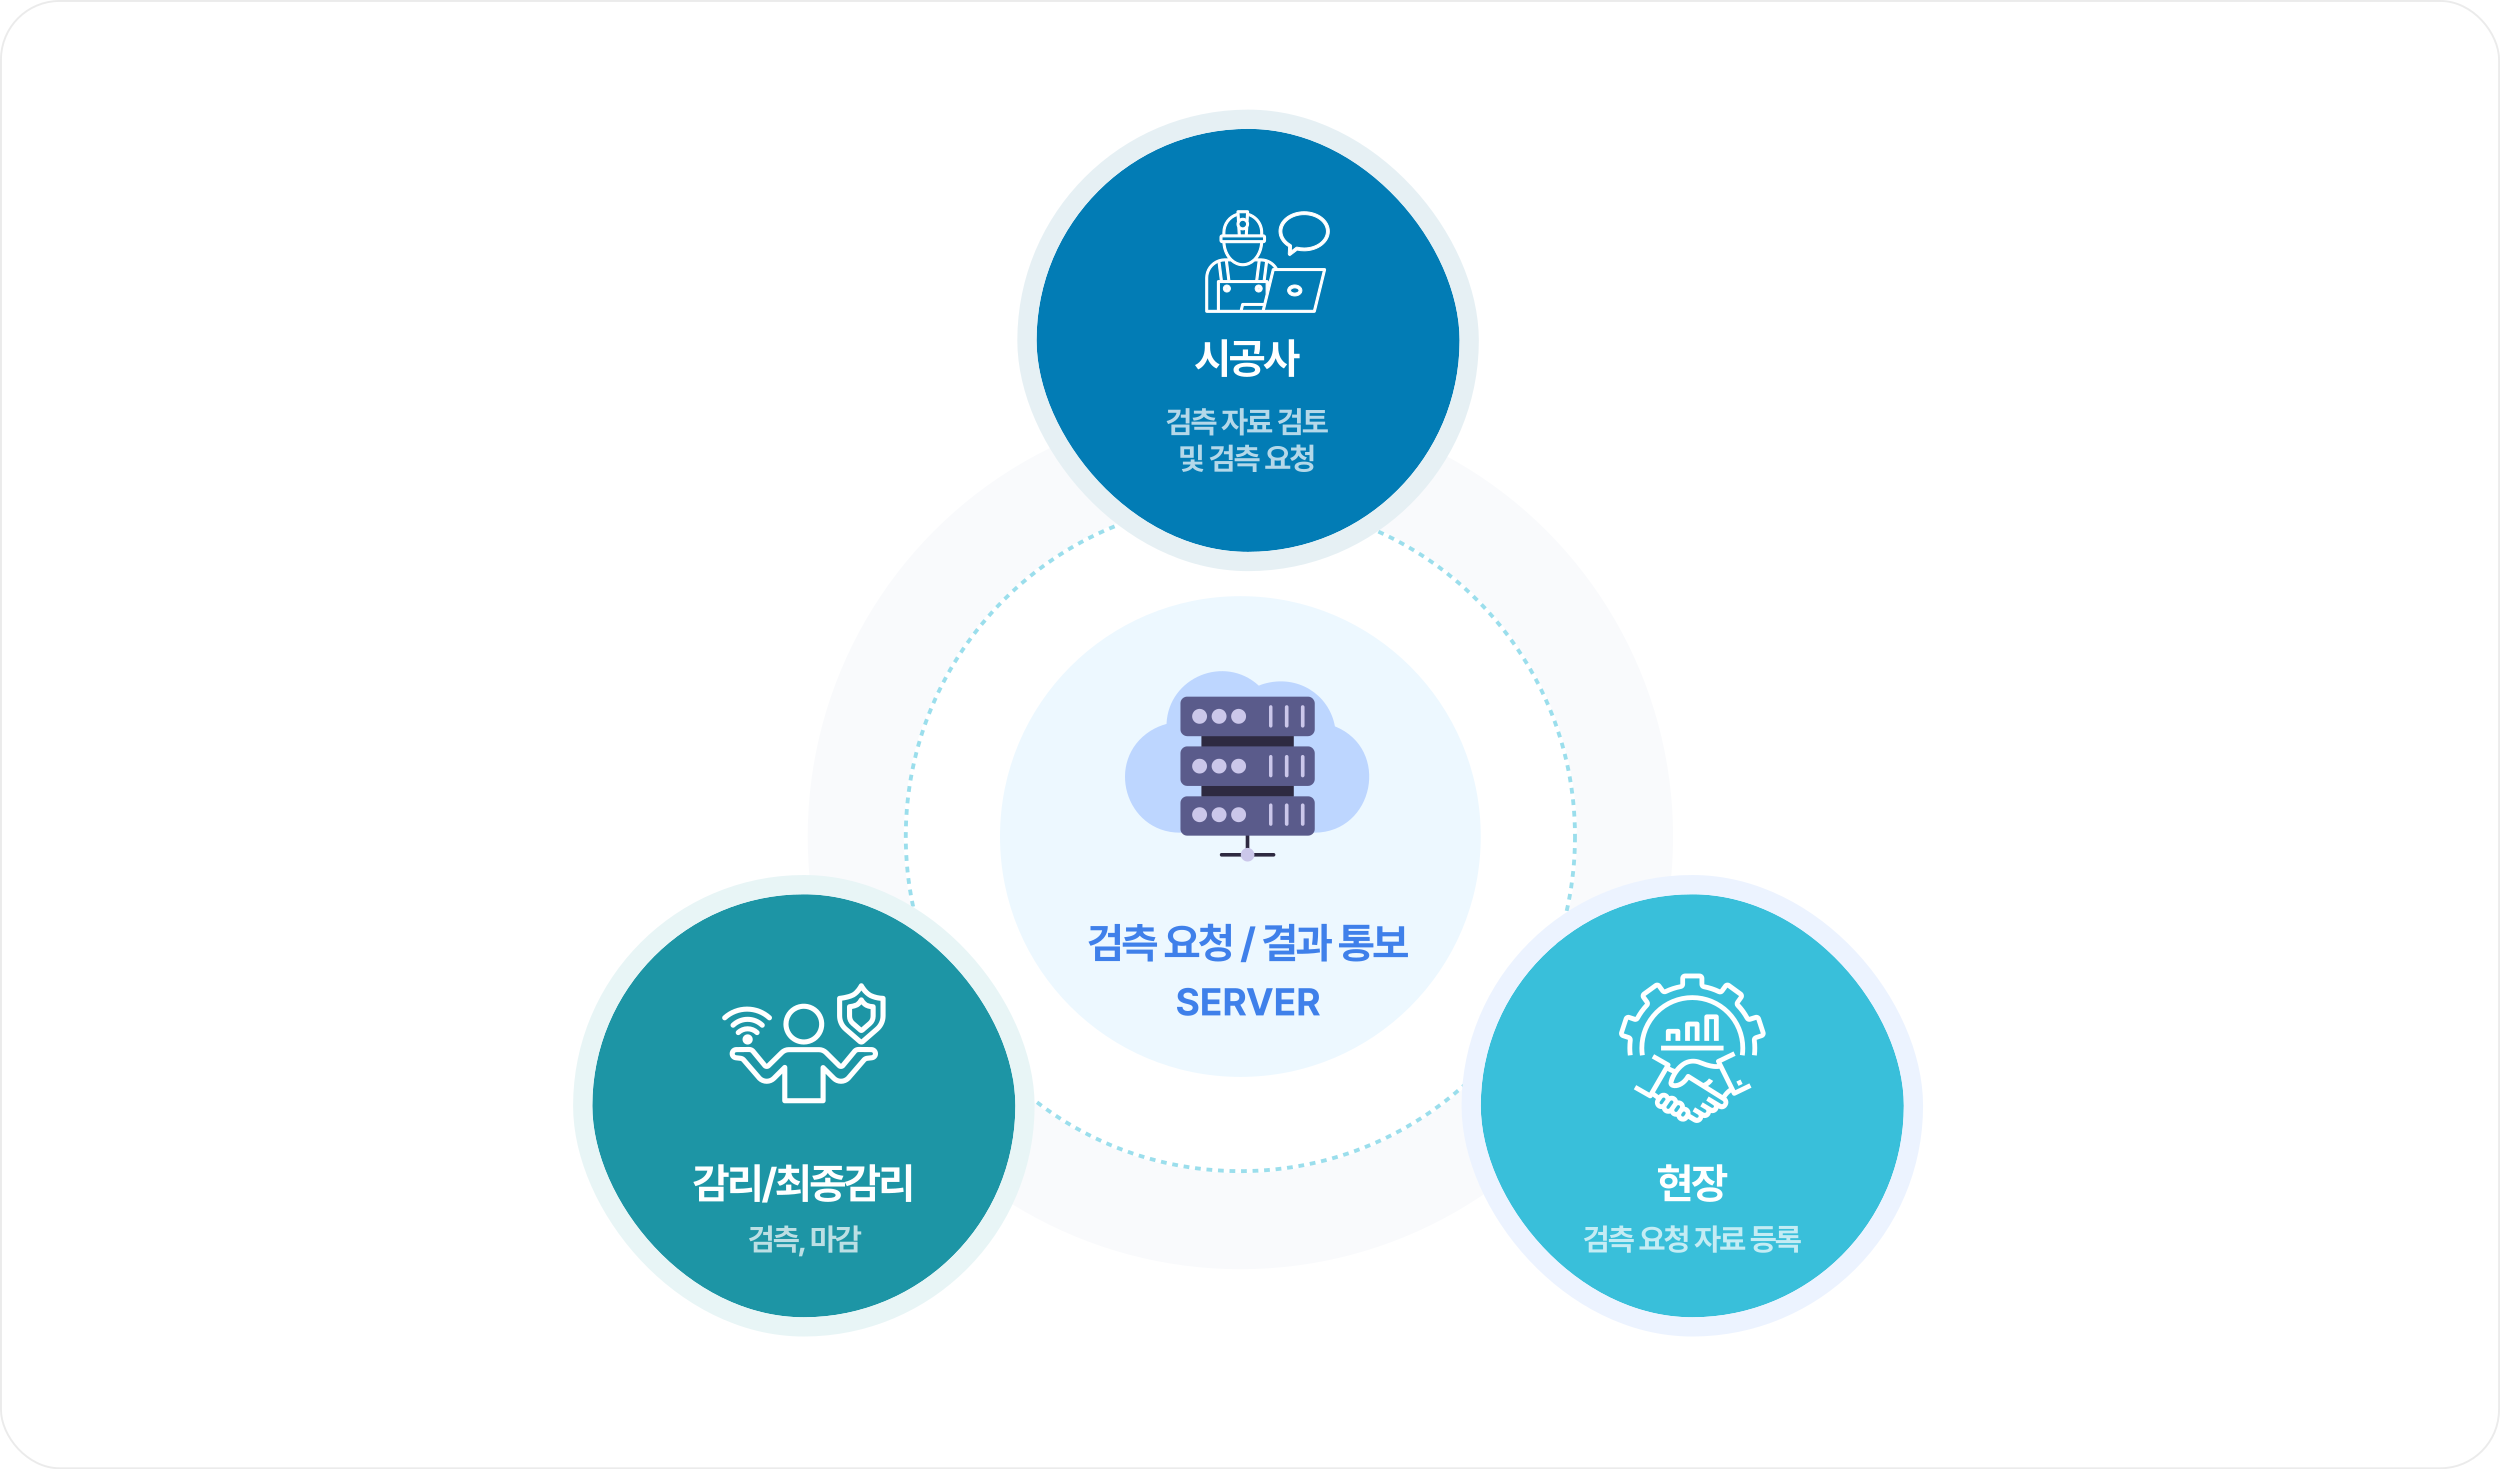 <svg width="1300" height="764" viewBox="0 0 1300 764" fill="none" xmlns="http://www.w3.org/2000/svg">
<rect x="0.5" y="0.5" width="1299" height="763" rx="30.5" fill="white"/>
<rect x="0.5" y="0.5" width="1299" height="763" rx="30.5" stroke="#EBEBEB"/>
<circle cx="645" cy="435" r="225" fill="#F9FAFC"/>
<circle cx="645" cy="435" r="175" fill="white"/>
<circle cx="645" cy="435" r="174" stroke="#39BFDA" stroke-opacity="0.5" stroke-width="2" stroke-dasharray="3 3"/>
<circle cx="645" cy="435" r="125" fill="#EDF8FF"/>
<g filter="url(#filter0_d_270_375)">
<rect x="539" y="67" width="220" height="220" rx="110" fill="#027CB5"/>
<rect x="534" y="62" width="230" height="230" rx="115" stroke="#E6F0F4" stroke-width="10"/>
<path d="M629.265 180.852C629.265 184.439 630.898 188.049 634.206 189.445L632.595 191.637C630.361 190.627 628.814 188.683 627.933 186.266C627.041 188.897 625.441 191.024 623.056 192.109L621.402 189.832C624.818 188.393 626.472 184.654 626.494 180.852V177.93H629.265V180.852ZM638.031 176.426V196.02H635.259V176.426H638.031ZM648.382 188.607C652.657 188.607 655.343 189.961 655.364 192.303C655.343 194.602 652.657 195.977 648.382 195.977C644.149 195.977 641.421 194.602 641.421 192.303C641.421 189.961 644.149 188.607 648.382 188.607ZM648.382 190.648C645.696 190.648 644.149 191.207 644.149 192.303C644.149 193.355 645.696 193.893 648.382 193.893C651.067 193.893 652.636 193.355 652.636 192.303C652.636 191.207 651.067 190.648 648.382 190.648ZM655.257 177.307V178.896C655.257 180.443 655.257 182.119 654.698 184.139L652.013 183.881C652.442 182.108 652.496 180.787 652.528 179.455H641.614V177.307H655.257ZM657.362 185.148V187.361H639.616V185.148H646.276V181.732H648.983V185.148H657.362ZM664.684 180.852C664.663 184.354 666.167 187.898 669.303 189.402L667.649 191.594C665.554 190.562 664.147 188.629 663.331 186.266C662.482 188.801 660.967 190.874 658.754 191.959L657.057 189.746C660.366 188.221 661.934 184.482 661.934 180.852V177.93H664.684V180.852ZM672.913 176.426V183.967H675.792V186.287H672.913V195.977H670.163V176.426H672.913Z" fill="white"/>
<path d="M613.925 213.047C613.925 216.766 611.581 219.344 607.409 220.5L606.628 218.953C609.691 218.125 611.456 216.562 611.8 214.641H607.394V213.047H613.925ZM618.534 212.234V220.188H616.55V217.234H614.019V215.609H616.55V212.234H618.534ZM618.534 220.75V226.266H609.112V220.75H618.534ZM611.066 222.312V224.703H616.566V222.312H611.066ZM632.547 219.266V220.859H619.578V219.266H632.547ZM630.969 221.938V226.438H628.984V223.5H621.016V221.938H630.969ZM627.031 212.266V213.547H631.297V215.094H627.187C627.414 216.117 628.859 217.047 631.969 217.234L631.359 218.75C628.75 218.562 626.937 217.797 626.047 216.641C625.148 217.797 623.336 218.562 620.734 218.75L620.125 217.234C623.219 217.047 624.664 216.117 624.906 215.094H620.828V213.547H625.062V212.266H627.031ZM640.744 216.094C640.728 218.266 641.884 220.766 644.228 221.844L643.119 223.406C641.533 222.68 640.4 221.227 639.775 219.516C639.134 221.398 637.97 222.992 636.322 223.766L635.166 222.188C637.541 221.078 638.728 218.438 638.744 216.094V215.219H635.728V213.594H643.603V215.219H640.744V216.094ZM646.712 212.219V217.641H648.806V219.312H646.712V226.438H644.712V212.219H646.712ZM661.537 223.219V224.859H648.522V223.219H651.85V221.047H650.022V216.266H658.069V214.734H650.006V213.141H660.037V217.859H652.022V219.438H660.366V221.047H658.35V223.219H661.537ZM653.787 223.219H656.397V221.047H653.787V223.219ZM671.812 213.047C671.812 216.766 669.469 219.344 665.297 220.5L664.516 218.953C667.578 218.125 669.344 216.562 669.688 214.641H665.281V213.047H671.812ZM676.422 212.234V220.188H674.438V217.234H671.906V215.609H674.438V212.234H676.422ZM676.422 220.75V226.266H667V220.75H676.422ZM668.953 222.312V224.703H674.453V222.312H668.953ZM689.059 219.266V220.844H684.966V223.25H690.481V224.844H677.466V223.25H682.95V220.844H678.997V213.203H688.95V214.797H681.028V216.219H688.622V217.781H681.028V219.266H689.059ZM620.736 232.078V238.062H613.783V232.078H620.736ZM615.752 233.625V236.5H618.752V233.625H615.752ZM624.955 231.219V239.281H622.97V231.219H624.955ZM625.205 240.062V241.547H621.22C621.439 242.516 622.939 243.633 625.752 243.906L625.08 245.406C622.713 245.188 621.033 244.328 620.173 243.203C619.291 244.344 617.603 245.18 615.22 245.406L614.533 243.906C617.384 243.68 618.884 242.539 619.095 241.547H615.111V240.062H619.158V238.891H621.158V240.062H625.205ZM636.355 232.047C636.355 235.766 634.011 238.344 629.839 239.5L629.058 237.953C632.12 237.125 633.886 235.562 634.23 233.641H629.823V232.047H636.355ZM640.964 231.234V239.188H638.98V236.234H636.448V234.609H638.98V231.234H640.964ZM640.964 239.75V245.266H631.542V239.75H640.964ZM633.495 241.312V243.703H638.995V241.312H633.495ZM654.977 238.266V239.859H642.008V238.266H654.977ZM653.398 240.938V245.438H651.414V242.5H643.445V240.938H653.398ZM649.461 231.266V232.547H653.727V234.094H649.617C649.844 235.117 651.289 236.047 654.398 236.234L653.789 237.75C651.18 237.562 649.367 236.797 648.477 235.641C647.578 236.797 645.766 237.562 643.164 237.75L642.555 236.234C645.648 236.047 647.094 235.117 647.336 234.094H643.258V232.547H647.492V231.266H649.461ZM670.939 242.141V243.781H657.923V242.141H660.83V238.656C659.728 238 659.064 236.992 659.064 235.734C659.064 233.438 661.314 231.906 664.408 231.906C667.486 231.906 669.752 233.438 669.767 235.734C669.759 236.961 669.111 237.961 668.048 238.625V242.141H670.939ZM664.408 233.484C662.377 233.484 661.033 234.297 661.033 235.734C661.033 237.125 662.377 237.984 664.408 237.984C666.423 237.984 667.783 237.125 667.798 235.734C667.783 234.297 666.423 233.484 664.408 233.484ZM662.798 242.141H666.033V239.375C665.525 239.477 664.978 239.531 664.408 239.531C663.838 239.531 663.298 239.484 662.798 239.375V242.141ZM679.061 232.703V234.266H676.186C676.202 235.727 677.28 237.211 679.561 237.797L678.639 239.328C677.022 238.922 675.881 238.023 675.233 236.859C674.616 238.188 673.475 239.227 671.795 239.703L670.858 238.156C673.139 237.508 674.186 235.883 674.202 234.266H671.342V232.703H674.202V231.156H676.217V232.703H679.061ZM682.936 231.219V239.812H680.952V236.625H678.639V235.031H680.952V231.219H682.936ZM678.077 240.047C681.108 240.062 682.967 241.016 682.983 242.719C682.967 244.438 681.108 245.438 678.077 245.438C675.061 245.438 673.186 244.438 673.186 242.719C673.186 241.016 675.061 240.062 678.077 240.047ZM678.077 241.578C676.186 241.578 675.17 241.953 675.17 242.719C675.17 243.5 676.186 243.922 678.077 243.922C679.998 243.922 680.998 243.5 680.998 242.719C680.998 241.953 679.998 241.578 678.077 241.578Z" fill="white" fill-opacity="0.7"/>
<g clip-path="url(#clip0_270_375)">
<path d="M670.293 132.731L670.293 132.731C670.041 132.598 669.885 132.339 669.9 132.048L670.293 132.731ZM670.293 132.731L670.298 132.734C670.409 132.789 670.527 132.82 670.65 132.82C670.797 132.82 670.962 132.777 671.102 132.668C671.103 132.668 671.103 132.668 671.103 132.667L674.548 130.04C675.733 130.306 676.952 130.43 678.17 130.43C685.324 130.43 691.25 125.924 691.25 120.26C691.25 114.606 685.324 110.1 678.17 110.1C671.025 110.1 665.09 114.606 665.09 120.27C665.09 123.394 666.972 126.349 670.083 128.257L669.9 132.047L670.293 132.731ZM639.83 150.03L639.83 150.027C639.818 149.002 638.988 148.18 637.98 148.18C636.951 148.18 636.13 149.013 636.13 150.03C636.13 151.047 636.951 151.88 637.98 151.88C638.998 151.88 639.83 151.048 639.83 150.03ZM671.227 127.215L671.227 127.215L671.223 127.213C668.259 125.535 666.58 123.007 666.58 120.29C666.58 117.921 667.858 115.754 669.955 114.171C672.053 112.588 674.959 111.6 678.17 111.6C681.391 111.6 684.296 112.588 686.392 114.171C688.487 115.754 689.76 117.921 689.76 120.29V120.291C689.765 122.649 688.492 124.811 686.396 126.392C684.299 127.972 681.391 128.96 678.17 128.96C676.951 128.96 675.731 128.813 674.561 128.528C674.331 128.467 674.102 128.529 673.935 128.664L671.475 130.537L671.6 127.893C671.6 127.893 671.6 127.893 671.6 127.892C671.614 127.604 671.472 127.359 671.227 127.215ZM654.51 148.18C653.492 148.18 652.66 149.012 652.66 150.03C652.66 151.048 653.492 151.88 654.51 151.88C655.538 151.88 656.359 151.048 656.36 150.032C656.371 148.999 655.535 148.18 654.51 148.18ZM654.51 150.39C654.318 150.39 654.15 150.222 654.15 150.03C654.15 149.826 654.321 149.66 654.51 149.66C654.712 149.66 654.88 149.828 654.88 150.03C654.88 150.227 654.717 150.39 654.51 150.39ZM637.98 150.39C637.781 150.39 637.62 150.225 637.62 150.03C637.62 149.823 637.783 149.66 637.98 149.66C638.169 149.66 638.34 149.826 638.34 150.03C638.34 150.229 638.174 150.39 637.98 150.39Z" fill="white" stroke="white" stroke-width="0.5"/>
<mask id="path-11-outside-1_270_375" maskUnits="userSpaceOnUse" x="626" y="108.62" width="64" height="55" fill="black">
<rect fill="white" x="626" y="108.62" width="64" height="55"/>
<path d="M689.18 139.88C689.09 139.76 688.94 139.69 688.8 139.69H664.22C663.04 137.57 661.15 136.01 658.93 135.22C658.87 135.18 658.8 135.16 658.73 135.15C658.73 135.15 658.73 135.15 658.72 135.15C657.74 134.83 656.68 134.63 655.6 134.63H653.36C655.18 132.48 656.36 129.51 656.55 126.16H656.97C657.57 126.16 658.05 125.67 658.05 125.08V123.24C658.05 122.64 657.57 122.16 656.97 122.16H656.57V120.88C656.57 118.12 655.5 115.52 653.55 113.57C652.32 112.36 650.83 111.48 649.19 111L649.24 110.14C649.25 110 649.2 109.87 649.1 109.78C649.01 109.68 648.88 109.62 648.75 109.62H643.74C643.6 109.62 643.47 109.68 643.38 109.78C643.29 109.88 643.24 110.01 643.25 110.14L643.29 110.99C638.94 112.28 635.93 116.29 635.93 120.88V122.16H635.51C634.92 122.16 634.43 122.64 634.43 123.24V125.08C634.43 125.67 634.92 126.16 635.51 126.16H635.93C636.13 129.51 637.31 132.48 639.12 134.63H636.9C635.78 134.63 634.7 134.83 633.7 135.17C633.65 135.18 633.6 135.19 633.56 135.22C629.75 136.59 627 140.23 627 144.51V161.89C627 162.17 627.23 162.38 627.49 162.38H683.46C683.69 162.38 683.88 162.23 683.93 162.01L689.27 140.31C689.31 140.16 689.28 140 689.18 139.88ZM659.08 136.32C660.7 137 662.09 138.17 663.07 139.69H662.1C661.87 139.69 661.68 139.85 661.62 140.06L659.41 149.06V146.41C659.41 146.13 659.19 145.92 658.92 145.92H657.88L659.08 136.32ZM655.6 135.62C656.48 135.62 657.32 135.75 658.13 135.98L656.87 145.92H653.98L655.28 135.61H655.6V135.62ZM648.78 118.61L648.8 118.06C649.08 117.61 649.24 117.09 649.24 116.52C649.24 116.07 649.13 115.65 648.95 115.27L649.14 112.01C650.52 112.46 651.8 113.22 652.84 114.26C654.6 116.02 655.58 118.38 655.58 120.87V122.15H648.56L648.78 118.61ZM648.23 110.61L648.03 114.13C647.54 113.76 646.92 113.52 646.24 113.52C645.57 113.52 644.95 113.76 644.45 114.13L644.25 110.61H648.23ZM646.24 114.51C647.35 114.51 648.26 115.42 648.26 116.53C648.26 117.63 647.35 118.54 646.24 118.54C645.14 118.54 644.23 117.63 644.23 116.53C644.23 115.41 645.14 114.51 646.24 114.51ZM647.76 119.09L647.58 122.15H644.91L644.73 119.09C645.17 119.36 645.69 119.51 646.24 119.51C646.8 119.52 647.31 119.36 647.76 119.09ZM636.91 120.88C636.91 116.81 639.53 113.24 643.35 112L643.53 115.28C643.36 115.66 643.25 116.08 643.25 116.53C643.25 117.09 643.42 117.61 643.68 118.07L643.93 122.17H636.91V120.88ZM635.51 125.18C635.46 125.18 635.41 125.13 635.41 125.08V123.24C635.41 123.19 635.46 123.14 635.51 123.14H656.97C657.03 123.14 657.07 123.19 657.07 123.24V125.08C657.07 125.13 657.03 125.18 656.97 125.18H635.51ZM636.92 126.16H655.57C655.36 129.66 653.99 132.71 651.96 134.71C651.9 134.74 651.85 134.79 651.81 134.84C650.25 136.31 648.33 137.17 646.25 137.17C644.17 137.17 642.25 136.3 640.71 134.85C640.66 134.79 640.61 134.73 640.54 134.7C638.49 132.7 637.13 129.66 636.92 126.16ZM640.08 135.62C641.8 137.22 643.93 138.16 646.24 138.16C648.56 138.16 650.69 137.21 652.41 135.62H654.28L652.98 145.93H639.51L638.21 135.62H640.08ZM636.9 135.62H637.22L638.53 145.93H635.62L634.36 136C635.16 135.74 636.01 135.62 636.9 135.62ZM633.08 146.42V161.4H627.98V144.51C627.98 140.85 630.22 137.69 633.41 136.33L634.62 145.93H633.58C633.3 145.92 633.08 146.14 633.08 146.42ZM656.38 161.39H645.93L646.57 158.79H657.02L656.38 161.39ZM646.19 157.81C645.96 157.81 645.77 157.97 645.71 158.18L644.92 161.39H634.07V146.91H635.17C635.17 146.91 635.17 146.91 635.18 146.91H639.07C639.08 146.91 639.08 146.91 639.08 146.91H658.42V153.08L657.26 157.81H646.19ZM683.07 161.39H657.4L662.48 140.67H688.17L683.07 161.39Z"/>
</mask>
<path d="M689.18 139.88C689.09 139.76 688.94 139.69 688.8 139.69H664.22C663.04 137.57 661.15 136.01 658.93 135.22C658.87 135.18 658.8 135.16 658.73 135.15C658.73 135.15 658.73 135.15 658.72 135.15C657.74 134.83 656.68 134.63 655.6 134.63H653.36C655.18 132.48 656.36 129.51 656.55 126.16H656.97C657.57 126.16 658.05 125.67 658.05 125.08V123.24C658.05 122.64 657.57 122.16 656.97 122.16H656.57V120.88C656.57 118.12 655.5 115.52 653.55 113.57C652.32 112.36 650.83 111.48 649.19 111L649.24 110.14C649.25 110 649.2 109.87 649.1 109.78C649.01 109.68 648.88 109.62 648.75 109.62H643.74C643.6 109.62 643.47 109.68 643.38 109.78C643.29 109.88 643.24 110.01 643.25 110.14L643.29 110.99C638.94 112.28 635.93 116.29 635.93 120.88V122.16H635.51C634.92 122.16 634.43 122.64 634.43 123.24V125.08C634.43 125.67 634.92 126.16 635.51 126.16H635.93C636.13 129.51 637.31 132.48 639.12 134.63H636.9C635.78 134.63 634.7 134.83 633.7 135.17C633.65 135.18 633.6 135.19 633.56 135.22C629.75 136.59 627 140.23 627 144.51V161.89C627 162.17 627.23 162.38 627.49 162.38H683.46C683.69 162.38 683.88 162.23 683.93 162.01L689.27 140.31C689.31 140.16 689.28 140 689.18 139.88ZM659.08 136.32C660.7 137 662.09 138.17 663.07 139.69H662.1C661.87 139.69 661.68 139.85 661.62 140.06L659.41 149.06V146.41C659.41 146.13 659.19 145.92 658.92 145.92H657.88L659.08 136.32ZM655.6 135.62C656.48 135.62 657.32 135.75 658.13 135.98L656.87 145.92H653.98L655.28 135.61H655.6V135.62ZM648.78 118.61L648.8 118.06C649.08 117.61 649.24 117.09 649.24 116.52C649.24 116.07 649.13 115.65 648.95 115.27L649.14 112.01C650.52 112.46 651.8 113.22 652.84 114.26C654.6 116.02 655.58 118.38 655.58 120.87V122.15H648.56L648.78 118.61ZM648.23 110.61L648.03 114.13C647.54 113.76 646.92 113.52 646.24 113.52C645.57 113.52 644.95 113.76 644.45 114.13L644.25 110.61H648.23ZM646.24 114.51C647.35 114.51 648.26 115.42 648.26 116.53C648.26 117.63 647.35 118.54 646.24 118.54C645.14 118.54 644.23 117.63 644.23 116.53C644.23 115.41 645.14 114.51 646.24 114.51ZM647.76 119.09L647.58 122.15H644.91L644.73 119.09C645.17 119.36 645.69 119.51 646.24 119.51C646.8 119.52 647.31 119.36 647.76 119.09ZM636.91 120.88C636.91 116.81 639.53 113.24 643.35 112L643.53 115.28C643.36 115.66 643.25 116.08 643.25 116.53C643.25 117.09 643.42 117.61 643.68 118.07L643.93 122.17H636.91V120.88ZM635.51 125.18C635.46 125.18 635.41 125.13 635.41 125.08V123.24C635.41 123.19 635.46 123.14 635.51 123.14H656.97C657.03 123.14 657.07 123.19 657.07 123.24V125.08C657.07 125.13 657.03 125.18 656.97 125.18H635.51ZM636.92 126.16H655.57C655.36 129.66 653.99 132.71 651.96 134.71C651.9 134.74 651.85 134.79 651.81 134.84C650.25 136.31 648.33 137.17 646.25 137.17C644.17 137.17 642.25 136.3 640.71 134.85C640.66 134.79 640.61 134.73 640.54 134.7C638.49 132.7 637.13 129.66 636.92 126.16ZM640.08 135.62C641.8 137.22 643.93 138.16 646.24 138.16C648.56 138.16 650.69 137.21 652.41 135.62H654.28L652.98 145.93H639.51L638.21 135.62H640.08ZM636.9 135.62H637.22L638.53 145.93H635.62L634.36 136C635.16 135.74 636.01 135.62 636.9 135.62ZM633.08 146.42V161.4H627.98V144.51C627.98 140.85 630.22 137.69 633.41 136.33L634.62 145.93H633.58C633.3 145.92 633.08 146.14 633.08 146.42ZM656.38 161.39H645.93L646.57 158.79H657.02L656.38 161.39ZM646.19 157.81C645.96 157.81 645.77 157.97 645.71 158.18L644.92 161.39H634.07V146.91H635.17C635.17 146.91 635.17 146.91 635.18 146.91H639.07C639.08 146.91 639.08 146.91 639.08 146.91H658.42V153.08L657.26 157.81H646.19ZM683.07 161.39H657.4L662.48 140.67H688.17L683.07 161.39Z" fill="white"/>
<path d="M689.18 139.88C689.09 139.76 688.94 139.69 688.8 139.69H664.22C663.04 137.57 661.15 136.01 658.93 135.22C658.87 135.18 658.8 135.16 658.73 135.15C658.73 135.15 658.73 135.15 658.72 135.15C657.74 134.83 656.68 134.63 655.6 134.63H653.36C655.18 132.48 656.36 129.51 656.55 126.16H656.97C657.57 126.16 658.05 125.67 658.05 125.08V123.24C658.05 122.64 657.57 122.16 656.97 122.16H656.57V120.88C656.57 118.12 655.5 115.52 653.55 113.57C652.32 112.36 650.83 111.48 649.19 111L649.24 110.14C649.25 110 649.2 109.87 649.1 109.78C649.01 109.68 648.88 109.62 648.75 109.62H643.74C643.6 109.62 643.47 109.68 643.38 109.78C643.29 109.88 643.24 110.01 643.25 110.14L643.29 110.99C638.94 112.28 635.93 116.29 635.93 120.88V122.16H635.51C634.92 122.16 634.43 122.64 634.43 123.24V125.08C634.43 125.67 634.92 126.16 635.51 126.16H635.93C636.13 129.51 637.31 132.48 639.12 134.63H636.9C635.78 134.63 634.7 134.83 633.7 135.17C633.65 135.18 633.6 135.19 633.56 135.22C629.75 136.59 627 140.23 627 144.51V161.89C627 162.17 627.23 162.38 627.49 162.38H683.46C683.69 162.38 683.88 162.23 683.93 162.01L689.27 140.31C689.31 140.16 689.28 140 689.18 139.88ZM659.08 136.32C660.7 137 662.09 138.17 663.07 139.69H662.1C661.87 139.69 661.68 139.85 661.62 140.06L659.41 149.06V146.41C659.41 146.13 659.19 145.92 658.92 145.92H657.88L659.08 136.32ZM655.6 135.62C656.48 135.62 657.32 135.75 658.13 135.98L656.87 145.92H653.98L655.28 135.61H655.6V135.62ZM648.78 118.61L648.8 118.06C649.08 117.61 649.24 117.09 649.24 116.52C649.24 116.07 649.13 115.65 648.95 115.27L649.14 112.01C650.52 112.46 651.8 113.22 652.84 114.26C654.6 116.02 655.58 118.38 655.58 120.87V122.15H648.56L648.78 118.61ZM648.23 110.61L648.03 114.13C647.54 113.76 646.92 113.52 646.24 113.52C645.57 113.52 644.95 113.76 644.45 114.13L644.25 110.61H648.23ZM646.24 114.51C647.35 114.51 648.26 115.42 648.26 116.53C648.26 117.63 647.35 118.54 646.24 118.54C645.14 118.54 644.23 117.63 644.23 116.53C644.23 115.41 645.14 114.51 646.24 114.51ZM647.76 119.09L647.58 122.15H644.91L644.73 119.09C645.17 119.36 645.69 119.51 646.24 119.51C646.8 119.52 647.31 119.36 647.76 119.09ZM636.91 120.88C636.91 116.81 639.53 113.24 643.35 112L643.53 115.28C643.36 115.66 643.25 116.08 643.25 116.53C643.25 117.09 643.42 117.61 643.68 118.07L643.93 122.17H636.91V120.88ZM635.51 125.18C635.46 125.18 635.41 125.13 635.41 125.08V123.24C635.41 123.19 635.46 123.14 635.51 123.14H656.97C657.03 123.14 657.07 123.19 657.07 123.24V125.08C657.07 125.13 657.03 125.18 656.97 125.18H635.51ZM636.92 126.16H655.57C655.36 129.66 653.99 132.71 651.96 134.71C651.9 134.74 651.85 134.79 651.81 134.84C650.25 136.31 648.33 137.17 646.25 137.17C644.17 137.17 642.25 136.3 640.71 134.85C640.66 134.79 640.61 134.73 640.54 134.7C638.49 132.7 637.13 129.66 636.92 126.16ZM640.08 135.62C641.8 137.22 643.93 138.16 646.24 138.16C648.56 138.16 650.69 137.21 652.41 135.62H654.28L652.98 145.93H639.51L638.21 135.62H640.08ZM636.9 135.62H637.22L638.53 145.93H635.62L634.36 136C635.16 135.74 636.01 135.62 636.9 135.62ZM633.08 146.42V161.4H627.98V144.51C627.98 140.85 630.22 137.69 633.41 136.33L634.62 145.93H633.58C633.3 145.92 633.08 146.14 633.08 146.42ZM656.38 161.39H645.93L646.57 158.79H657.02L656.38 161.39ZM646.19 157.81C645.96 157.81 645.77 157.97 645.71 158.18L644.92 161.39H634.07V146.91H635.17C635.17 146.91 635.17 146.91 635.18 146.91H639.07C639.08 146.91 639.08 146.91 639.08 146.91H658.42V153.08L657.26 157.81H646.19ZM683.07 161.39H657.4L662.48 140.67H688.17L683.07 161.39Z" stroke="white" stroke-width="0.6" mask="url(#path-11-outside-1_270_375)"/>
<path d="M676.99 151.04L676.99 151.038C676.985 150.223 676.543 149.504 675.87 148.996C675.196 148.488 674.28 148.18 673.28 148.18C672.281 148.18 671.362 148.488 670.687 148.995C670.013 149.503 669.57 150.224 669.57 151.04C669.57 151.857 670.013 152.577 670.687 153.085C671.362 153.593 672.281 153.9 673.28 153.9C674.28 153.9 675.199 153.593 675.873 153.085C676.548 152.577 676.99 151.857 676.99 151.04ZM673.28 152.41C672.654 152.41 672.086 152.234 671.68 151.968C671.27 151.698 671.06 151.36 671.06 151.04C671.06 150.714 671.271 150.377 671.68 150.109C672.085 149.844 672.654 149.67 673.28 149.67C673.906 149.67 674.475 149.846 674.88 150.113C675.29 150.383 675.5 150.72 675.5 151.04C675.5 151.36 675.29 151.698 674.88 151.968C674.475 152.234 673.906 152.41 673.28 152.41Z" fill="white" stroke="white" stroke-width="0.5"/>
</g>
</g>
<path d="M576.042 481.568C576.042 486.681 572.813 490.221 567.085 491.816L565.999 489.682C570.238 488.542 572.661 486.385 573.102 483.749H567.062V481.568H576.042ZM569.417 499.74V492.158H582.385V499.74H569.417ZM572.106 497.59H579.665V494.308H572.106V497.59ZM576.171 487.327V485.086H579.65V480.444H582.385V491.376H579.65V487.327H576.171ZM601.658 490.115V492.302H583.821V490.115H601.658ZM584.573 487.327C588.82 487.061 590.803 485.785 591.129 484.379H585.531V482.26H591.35V480.482H594.069V482.26H599.926V484.379H594.282C594.593 485.785 596.576 487.061 600.853 487.327L600.01 489.401C596.417 489.135 593.932 488.094 592.709 486.521C591.479 488.094 588.987 489.135 585.401 489.401L584.573 487.327ZM585.796 495.941V493.791H599.486V499.983H596.743V495.941H585.796ZM623.588 495.455V497.689H605.705V495.455H609.694V490.654C608.182 489.742 607.27 488.352 607.278 486.628C607.27 483.468 610.37 481.378 614.609 481.378C618.848 481.378 621.977 483.468 621.977 486.628C621.977 488.329 621.089 489.697 619.615 490.608V495.455H623.588ZM609.975 486.628C609.975 488.55 611.813 489.727 614.609 489.735C617.381 489.727 619.265 488.55 619.273 486.628C619.265 484.668 617.381 483.528 614.609 483.544C611.813 483.528 609.975 484.668 609.975 486.628ZM612.406 495.455H616.842V491.649C616.143 491.778 615.399 491.854 614.609 491.854C613.834 491.854 613.097 491.786 612.406 491.649V495.455ZM634.756 482.465V484.622H630.821C630.843 486.628 632.317 488.664 635.462 489.477L634.178 491.588C631.952 491.019 630.395 489.788 629.499 488.2C628.648 490.008 627.083 491.436 624.766 492.097L623.482 489.955C626.612 489.059 628.063 486.84 628.086 484.622H624.151V482.465H628.086V480.345H630.851V482.465H634.756ZM626.696 496.245C626.688 493.898 629.263 492.576 633.411 492.576C637.574 492.576 640.142 493.898 640.149 496.245C640.142 498.608 637.574 499.983 633.411 499.975C629.263 499.983 626.688 498.608 626.696 496.245ZM629.423 496.245C629.415 497.316 630.821 497.886 633.411 497.894C636.055 497.886 637.422 497.316 637.43 496.245C637.422 495.197 636.055 494.665 633.411 494.673C630.821 494.665 629.415 495.197 629.423 496.245ZM634.178 487.866V485.671H637.361V480.414H640.096V492.249H637.361V487.866H634.178ZM652.887 481.713L647.873 500.34H645.123L650.137 481.713H652.887ZM673.014 480.414V490.274H670.28V488.755H665.813V486.673H670.28V484.964H666.018C664.81 487.896 662.022 489.773 657.7 490.707L656.773 488.481C661.255 487.593 663.321 485.731 663.678 483.384H657.874V481.189H666.709C666.709 481.781 666.664 482.343 666.588 482.883H670.28V480.414H673.014ZM660.009 493.123V490.973H673.014V496.329H662.782V497.613H673.448V499.785H660.039V494.3H670.264V493.123H660.009ZM685.436 482.374V483.946C685.428 485.785 685.428 488.193 684.904 491.444L682.207 491.231C682.655 488.39 682.701 486.294 682.709 484.561H675.302V482.374H685.436ZM674.276 493.799C675.378 493.791 676.593 493.784 677.869 493.753V487.98H680.566V493.67C682.488 493.586 684.441 493.45 686.241 493.222L686.401 495.25C682.389 495.934 677.961 496.002 674.535 495.987L674.276 493.799ZM687.16 499.983V480.414H689.925V488.276H692.592V490.57H689.925V499.983H687.16ZM714.172 490.502V492.652H696.289V490.502H703.84V489.294H698.53V480.892H712.083V483.012H701.265V484.098H711.627V486.088H701.265V487.205H712.25V489.294H706.59V490.502H714.172ZM698.371 496.754C698.371 494.695 700.847 493.533 705.215 493.541C709.53 493.533 712.015 494.695 712.03 496.754C712.015 498.866 709.53 499.983 705.215 499.975C700.847 499.983 698.371 498.866 698.371 496.754ZM701.113 496.754C701.106 497.59 702.412 497.954 705.215 497.947C707.973 497.954 709.272 497.59 709.28 496.754C709.272 495.934 707.973 495.569 705.215 495.569C702.412 495.569 701.106 495.934 701.113 496.754ZM732.131 495.478V497.704H714.249V495.478H721.792V491.854H716.14V481.667H718.89V484.713H727.414V481.667H730.148V491.854H724.504V495.478H732.131ZM718.89 489.666H727.414V486.886H718.89V489.666Z" fill="#3F80EA"/>
<path d="M620.172 517.902C620.055 516.789 619.156 516.125 617.73 516.125C616.246 516.125 615.426 516.809 615.406 517.746C615.387 518.762 616.461 519.23 617.672 519.504L618.941 519.816C621.363 520.363 623.18 521.594 623.18 523.957C623.18 526.555 621.148 528.195 617.711 528.195C614.293 528.195 612.105 526.613 612.027 523.586H614.879C614.977 525.012 616.109 525.734 617.672 525.734C619.215 525.734 620.211 525.012 620.211 523.957C620.211 523 619.332 522.551 617.789 522.16L616.246 521.789C613.863 521.203 612.398 520.012 612.398 517.941C612.398 515.363 614.664 513.664 617.75 513.664C620.875 513.664 622.945 515.402 622.984 517.902H620.172ZM625.094 528V513.859H634.586V516.281H628.023V519.719H634.098V522.141H628.023V525.578H634.605V528H625.094ZM636.871 528V513.859H642.418C645.641 513.859 647.477 515.676 647.477 518.469C647.477 520.402 646.588 521.809 644.977 522.492L647.984 528H644.742L642.047 522.98H639.801V528H636.871ZM639.801 520.598H641.871C643.609 520.598 644.449 519.875 644.449 518.469C644.449 517.043 643.609 516.262 641.871 516.262H639.801V520.598ZM651.598 513.859L655.035 524.641H655.172L658.629 513.859H661.871L656.988 528H653.219L648.316 513.859H651.598ZM663.473 528V513.859H672.965V516.281H666.402V519.719H672.477V522.141H666.402V525.578H672.984V528H663.473ZM675.25 528V513.859H680.797C684.02 513.859 685.855 515.676 685.855 518.469C685.855 520.402 684.967 521.809 683.355 522.492L686.363 528H683.121L680.426 522.98H678.18V528H675.25ZM678.18 520.598H680.25C681.988 520.598 682.828 519.875 682.828 518.469C682.828 517.043 681.988 516.262 680.25 516.262H678.18V520.598Z" fill="#3F80EA"/>
<g filter="url(#filter1_d_270_375)">
<rect x="308" y="465" width="220" height="220" rx="110" fill="#1D95A5"/>
<rect x="303" y="460" width="230" height="230" rx="115" stroke="#E8F5F6" stroke-width="10"/>
<path d="M376.269 605.426V609.701H378.911V611.957H376.269V616.361H373.519V605.426H376.269ZM370.79 606.564C370.769 611.742 367.503 615.244 361.638 616.791L360.542 614.621C364.925 613.536 367.342 611.366 367.804 608.756H361.509V606.564H370.79ZM376.269 617.092V624.74H363.486V617.092H376.269ZM366.214 619.305V622.592H373.562V619.305H366.214ZM395.063 605.426V625.02H392.335V605.426H395.063ZM389.005 607.059V614.6H382.559V618.188C385.535 618.177 388.07 618.005 390.938 617.543L391.175 619.756C387.952 620.314 385.052 620.443 381.485 620.443H379.723V612.43H386.212V609.271H379.702V607.059H389.005ZM403.975 606.715L398.948 625.342H396.219L401.225 606.715H403.975ZM411.49 615.996V618.939C413.091 618.843 414.713 618.692 416.238 618.467L416.453 620.465C412.113 621.303 407.473 621.346 404.057 621.346L403.734 619.133C405.206 619.122 406.936 619.111 408.762 619.047V615.996H411.49ZM415.529 607.725V609.938H411.533C411.716 611.828 413.188 613.601 416.131 614.32L414.885 616.447C412.597 615.867 411.018 614.6 410.137 612.967C409.267 614.675 407.709 616.007 405.41 616.598L404.121 614.535C407.075 613.751 408.504 611.914 408.697 609.938H404.744V607.725H408.762V605.598H411.49V607.725H415.529ZM420.084 605.426V625.02H417.355V605.426H420.084ZM431.81 612.43V614.771H439.394V616.984H421.562V614.771H429.103V612.43H431.81ZM430.457 618.059C434.711 618.059 437.246 619.283 437.267 621.518C437.246 623.752 434.711 624.977 430.457 624.977C426.16 624.977 423.603 623.752 423.603 621.518C423.603 619.283 426.16 618.059 430.457 618.059ZM430.457 620.143C427.728 620.143 426.375 620.594 426.396 621.518C426.375 622.484 427.728 622.936 430.457 622.936C433.121 622.936 434.496 622.484 434.517 621.518C434.496 620.594 433.121 620.143 430.457 620.143ZM437.783 606.264V608.412H432.476C432.96 609.755 434.958 611.065 438.621 611.398L437.654 613.547C433.969 613.182 431.499 611.817 430.457 609.916C429.415 611.807 426.976 613.182 423.302 613.547L422.336 611.398C425.977 611.065 427.986 609.776 428.48 608.412H423.195V606.264H437.783ZM454.988 605.426V609.701H457.63V611.957H454.988V616.361H452.238V605.426H454.988ZM449.509 606.564C449.488 611.742 446.222 615.244 440.357 616.791L439.261 614.621C443.644 613.536 446.061 611.366 446.523 608.756H440.228V606.564H449.509ZM454.988 617.092V624.74H442.204V617.092H454.988ZM444.933 619.305V622.592H452.28V619.305H444.933ZM473.782 605.426V625.02H471.054V605.426H473.782ZM467.723 607.059V614.6H461.278V618.188C464.254 618.177 466.789 618.005 469.657 617.543L469.893 619.756C466.671 620.314 463.77 620.443 460.204 620.443H458.442V612.43H464.93V609.271H458.421V607.059H467.723Z" fill="white"/>
<path d="M396.758 638.047C396.758 641.766 394.414 644.344 390.242 645.5L389.461 643.953C392.523 643.125 394.289 641.562 394.633 639.641H390.227V638.047H396.758ZM401.367 637.234V645.188H399.383V642.234H396.852V640.609H399.383V637.234H401.367ZM401.367 645.75V651.266H391.945V645.75H401.367ZM393.898 647.312V649.703H399.398V647.312H393.898ZM415.38 644.266V645.859H402.411V644.266H415.38ZM413.802 646.938V651.438H411.817V648.5H403.848V646.938H413.802ZM409.864 637.266V638.547H414.13V640.094H410.02C410.247 641.117 411.692 642.047 414.802 642.234L414.192 643.75C411.583 643.562 409.77 642.797 408.88 641.641C407.981 642.797 406.169 643.562 403.567 643.75L402.958 642.234C406.052 642.047 407.497 641.117 407.739 640.094H403.661V638.547H407.895V637.266H409.864ZM418.439 648.844L417.095 653.297H415.439L416.22 648.844H418.439ZM428.886 638.562V647.969H422.058V638.562H428.886ZM424.027 640.125V646.391H426.902V640.125H424.027ZM432.823 637.219V642.578H434.917V644.234H432.823V651.438H430.823V637.219H432.823ZM445.914 637.219V640.328H447.836V641.969H445.914V645.172H443.914V637.219H445.914ZM441.93 638.047C441.914 641.812 439.539 644.359 435.273 645.484L434.477 643.906C437.664 643.117 439.422 641.539 439.758 639.641H435.18V638.047H441.93ZM445.914 645.703V651.266H436.617V645.703H445.914ZM438.602 647.312V649.703H443.945V647.312H438.602Z" fill="white" fill-opacity="0.7"/>
<g clip-path="url(#clip1_270_375)">
<path d="M392.481 545.67C392.454 545.637 392.426 545.606 392.396 545.576C392.021 545.203 391.575 544.907 391.085 544.707C390.595 544.507 390.07 544.406 389.541 544.41L382.838 544.473C381.961 544.481 381.121 544.823 380.487 545.429C379.853 546.035 379.474 546.859 379.427 547.734C379.379 548.609 379.667 549.47 380.231 550.141C380.796 550.811 381.594 551.242 382.465 551.345L384.899 551.633C385.182 551.667 385.447 551.79 385.655 551.985L393.924 561.572C393.945 561.597 393.967 561.621 393.99 561.643C395.237 562.887 396.926 563.585 398.687 563.585C400.449 563.585 402.138 562.887 403.385 561.643L406.753 558.276V572.383C406.753 572.735 406.893 573.073 407.142 573.322C407.391 573.571 407.729 573.711 408.081 573.711H428.011C428.364 573.711 428.701 573.571 428.95 573.322C429.199 573.073 429.339 572.735 429.339 572.383V558.37L432.615 561.644C433.862 562.887 435.551 563.585 437.312 563.585C439.073 563.585 440.762 562.886 442.009 561.643C442.032 561.621 442.055 561.597 442.076 561.572L450.344 551.985C450.552 551.791 450.816 551.667 451.098 551.633L453.535 551.345C454.405 551.242 455.204 550.811 455.768 550.141C456.332 549.47 456.62 548.61 456.573 547.734C456.525 546.859 456.146 546.035 455.513 545.429C454.879 544.823 454.039 544.481 453.163 544.473L446.459 544.41C445.93 544.407 445.405 544.509 444.915 544.709C444.425 544.909 443.98 545.204 443.604 545.576C443.574 545.606 443.545 545.637 443.518 545.67L437.306 553.191L430.503 546.426C429.888 545.811 429.157 545.323 428.353 544.992C427.549 544.66 426.688 544.49 425.818 544.492H410.259C408.514 544.488 406.838 545.175 405.597 546.402L398.699 553.195L392.481 545.67ZM407.461 548.295C408.206 547.558 409.212 547.146 410.259 547.149H425.818C426.34 547.147 426.857 547.249 427.34 547.448C427.822 547.647 428.261 547.94 428.63 548.309L435.436 555.077C435.935 555.573 436.61 555.85 437.313 555.85C438.016 555.849 438.69 555.57 439.188 555.073C439.218 555.044 439.247 555.012 439.273 554.98L445.519 547.419C445.765 547.193 446.087 547.067 446.421 547.066H446.434L453.139 547.129C453.34 547.132 453.532 547.21 453.678 547.349C453.823 547.488 453.91 547.678 453.92 547.878C453.931 548.079 453.865 548.277 453.736 548.43C453.606 548.584 453.423 548.683 453.224 548.707L450.785 548.995C449.897 549.102 449.071 549.504 448.437 550.135C448.414 550.158 448.392 550.182 448.37 550.206L440.099 559.797C439.347 560.529 438.338 560.936 437.289 560.93C436.24 560.924 435.236 560.506 434.493 559.765L428.95 554.225C428.765 554.039 428.528 553.913 428.27 553.862C428.013 553.81 427.746 553.837 427.503 553.937C427.26 554.038 427.053 554.208 426.907 554.426C426.761 554.645 426.683 554.902 426.683 555.164V571.055H409.409V555.071C409.409 554.808 409.331 554.551 409.185 554.333C409.039 554.115 408.832 553.944 408.589 553.844C408.347 553.743 408.08 553.717 407.822 553.768C407.564 553.82 407.328 553.946 407.142 554.132L401.507 559.765C400.764 560.506 399.76 560.925 398.71 560.931C397.661 560.937 396.652 560.53 395.901 559.797L387.629 550.206C387.608 550.182 387.586 550.158 387.562 550.135C386.929 549.503 386.101 549.102 385.212 548.995L382.776 548.707C382.576 548.683 382.393 548.584 382.264 548.43C382.134 548.276 382.068 548.079 382.079 547.878C382.09 547.677 382.177 547.488 382.322 547.349C382.468 547.21 382.66 547.131 382.862 547.129L389.566 547.066H389.579C389.913 547.067 390.235 547.193 390.481 547.419L396.731 554.985C396.758 555.017 396.786 555.048 396.816 555.078C397.312 555.572 397.984 555.851 398.684 555.853C399.385 555.856 400.058 555.583 400.558 555.092L407.461 548.295ZM418 543.164C420.101 543.164 422.155 542.54 423.902 541.372C425.648 540.204 427.01 538.544 427.813 536.603C428.617 534.661 428.827 532.525 428.416 530.464C428.006 528.403 426.994 526.511 425.508 525.025C424.021 523.539 422.128 522.528 420.067 522.118C418.006 521.709 415.87 521.919 413.929 522.724C411.988 523.528 410.329 524.89 409.161 526.637C407.994 528.384 407.371 530.438 407.371 532.539C407.375 535.357 408.496 538.058 410.488 540.05C412.481 542.041 415.182 543.162 418 543.164ZM418 524.571C419.576 524.571 421.116 525.039 422.426 525.915C423.736 526.792 424.757 528.036 425.359 529.493C425.962 530.949 426.119 532.551 425.811 534.096C425.503 535.642 424.744 537.061 423.629 538.175C422.515 539.29 421.095 540.048 419.549 540.355C418.003 540.662 416.401 540.504 414.945 539.901C413.49 539.298 412.245 538.277 411.37 536.966C410.494 535.656 410.027 534.115 410.027 532.539C410.03 530.426 410.871 528.4 412.366 526.906C413.86 525.413 415.887 524.572 418 524.571ZM438.909 536.165L446.268 542.559C446.721 542.949 447.298 543.163 447.895 543.163C448.492 543.163 449.07 542.949 449.522 542.559L456.882 536.165C458.018 535.187 458.93 533.976 459.557 532.615C460.184 531.254 460.512 529.774 460.517 528.275V519.158C460.517 518.984 460.483 518.811 460.416 518.65C460.35 518.489 460.252 518.342 460.128 518.219C460.005 518.096 459.859 517.998 459.697 517.931C459.536 517.864 459.364 517.83 459.189 517.83H459.183C457.154 517.792 455.154 517.342 453.305 516.506C450.855 515.228 449.08 512.015 449.063 511.984C448.949 511.774 448.78 511.599 448.575 511.477C448.369 511.354 448.135 511.29 447.896 511.29H447.888C447.648 511.291 447.413 511.358 447.207 511.482C447.001 511.607 446.833 511.785 446.721 511.998C446.272 512.847 444.744 515.248 443.1 516.15C440.759 517.432 436.523 517.832 436.481 517.836C436.151 517.866 435.844 518.018 435.621 518.263C435.397 518.507 435.273 518.827 435.273 519.158V528.275C435.279 529.774 435.606 531.254 436.233 532.615C436.861 533.976 437.773 535.187 438.909 536.165ZM437.929 520.333C439.536 520.102 442.397 519.564 444.376 518.479C445.786 517.607 446.993 516.444 447.916 515.068C449.012 516.619 450.431 517.913 452.076 518.861C453.89 519.736 455.852 520.264 457.861 520.417V528.275C457.855 529.394 457.609 530.498 457.14 531.513C456.671 532.528 455.989 533.431 455.141 534.16L447.896 540.453L440.651 534.159C439.802 533.431 439.12 532.528 438.65 531.513C438.181 530.498 437.935 529.394 437.929 528.275L437.929 520.333Z" fill="white"/>
<path d="M442.617 533.202L446.614 536.675C446.97 536.982 447.425 537.151 447.895 537.151C448.366 537.151 448.82 536.982 449.176 536.674L453.173 533.203C453.855 532.614 454.403 531.887 454.78 531.068C455.156 530.25 455.353 529.361 455.356 528.46V523.509C455.355 523.157 455.214 522.819 454.965 522.57C454.715 522.321 454.377 522.181 454.025 522.181C453.02 522.165 452.029 521.944 451.113 521.531C450.259 520.975 449.555 520.217 449.063 519.324C448.949 519.114 448.78 518.939 448.574 518.817C448.369 518.695 448.134 518.631 447.895 518.631H447.89C447.649 518.632 447.414 518.698 447.208 518.822C447.003 518.947 446.835 519.124 446.722 519.336C446.313 520.131 445.723 520.819 444.999 521.344C443.933 521.804 442.799 522.089 441.642 522.187C441.312 522.217 441.005 522.369 440.782 522.614C440.559 522.859 440.435 523.178 440.435 523.509V528.46C440.438 529.361 440.634 530.25 441.011 531.068C441.387 531.886 441.935 532.614 442.617 533.202ZM443.091 524.667C444.197 524.501 445.271 524.165 446.276 523.673C446.901 523.307 447.457 522.832 447.914 522.269C448.467 522.924 449.134 523.472 449.884 523.886C450.769 524.324 451.72 524.612 452.7 524.736V528.46C452.697 528.98 452.582 529.494 452.363 529.966C452.144 530.438 451.826 530.858 451.431 531.197L447.896 534.269L444.359 531.197C443.964 530.858 443.646 530.438 443.428 529.966C443.209 529.494 443.094 528.98 443.091 528.46L443.091 524.667Z" fill="white"/>
<path d="M388.769 543.164C390.236 543.164 391.425 541.975 391.425 540.508C391.425 539.041 390.236 537.852 388.769 537.852C387.302 537.852 386.112 539.041 386.112 540.508C386.112 541.975 387.302 543.164 388.769 543.164Z" fill="white"/>
<path d="M393.66 538.27C393.924 538.27 394.182 538.192 394.402 538.044C394.621 537.896 394.791 537.687 394.891 537.442C394.99 537.197 395.014 536.928 394.96 536.669C394.905 536.41 394.775 536.174 394.585 535.99C393.022 534.492 390.94 533.655 388.774 533.655C386.609 533.655 384.527 534.492 382.963 535.99C382.712 536.235 382.567 536.571 382.563 536.923C382.558 537.274 382.693 537.614 382.938 537.866C383.183 538.118 383.518 538.263 383.87 538.269C384.222 538.274 384.561 538.14 384.814 537.895C385.88 536.874 387.299 536.305 388.774 536.305C390.25 536.305 391.669 536.874 392.734 537.895C392.982 538.136 393.314 538.271 393.66 538.27Z" fill="white"/>
<path d="M396.356 534.427C396.62 534.427 396.879 534.348 397.098 534.2C397.317 534.052 397.487 533.843 397.587 533.598C397.686 533.353 397.71 533.084 397.656 532.825C397.601 532.567 397.471 532.33 397.281 532.146C394.992 529.953 391.945 528.729 388.775 528.729C385.605 528.729 382.557 529.953 380.268 532.146C380.015 532.391 379.87 532.727 379.865 533.079C379.86 533.431 379.995 533.771 380.241 534.024C380.486 534.276 380.822 534.421 381.174 534.426C381.526 534.432 381.866 534.297 382.119 534.051C383.91 532.335 386.294 531.377 388.775 531.377C391.255 531.377 393.639 532.335 395.431 534.051C395.678 534.292 396.01 534.427 396.356 534.427Z" fill="white"/>
<path d="M377.753 530.223C380.685 527.549 384.509 526.067 388.476 526.067C392.444 526.067 396.268 527.549 399.199 530.223C399.456 530.463 399.798 530.592 400.15 530.58C400.502 530.569 400.835 530.418 401.075 530.161C401.316 529.904 401.445 529.562 401.434 529.21C401.422 528.858 401.272 528.526 401.015 528.285C397.588 525.158 393.116 523.425 388.476 523.425C383.837 523.425 379.365 525.158 375.938 528.285C375.681 528.526 375.531 528.858 375.519 529.21C375.508 529.562 375.637 529.904 375.877 530.161C376.118 530.418 376.451 530.569 376.803 530.58C377.154 530.592 377.496 530.463 377.753 530.223Z" fill="white"/>
</g>
</g>
<g filter="url(#filter2_d_270_375)">
<rect x="770" y="465" width="220" height="220" rx="110" fill="#39BFDA"/>
<rect x="765" y="460" width="230" height="230" rx="115" stroke="#ECF3FF" stroke-width="10"/>
<path d="M878.595 605.447V620.336H875.866V616.641H873.224V614.471H875.866V612.516H873.224V610.303H875.866V605.447H878.595ZM873.03 607.488V609.658H862.159V607.488H866.37V605.404H869.099V607.488H873.03ZM867.702 610.346C870.388 610.346 872.321 611.936 872.343 614.191C872.321 616.447 870.388 618.016 867.702 618.016C865.038 618.016 863.105 616.447 863.126 614.191C863.105 611.936 865.038 610.346 867.702 610.346ZM867.702 612.473C866.499 612.494 865.661 613.096 865.683 614.191C865.661 615.309 866.499 615.932 867.702 615.932C868.884 615.932 869.743 615.309 869.765 614.191C869.743 613.096 868.884 612.494 867.702 612.473ZM879.003 622.441V624.633H865.575V619.068H868.347V622.441H879.003ZM891.137 606.736V608.928H887.249C887.27 611.205 888.635 613.407 891.761 614.32L890.45 616.469C888.291 615.813 886.798 614.503 885.938 612.816C885.068 614.793 883.478 616.361 881.126 617.135L879.729 614.965C882.973 613.944 884.434 611.409 884.477 608.928H880.481V606.736H891.137ZM895.542 605.426V609.959H898.184V612.193H895.542V617.027H892.792V605.426H895.542ZM889.139 617.414C893.2 617.393 895.735 618.789 895.735 621.174C895.735 623.559 893.2 624.977 889.139 624.977C884.993 624.977 882.436 623.559 882.436 621.174C882.436 618.789 884.993 617.393 889.139 617.414ZM889.139 619.541C886.561 619.541 885.165 620.078 885.186 621.174C885.165 622.291 886.561 622.85 889.139 622.85C891.675 622.85 893.028 622.291 893.028 621.174C893.028 620.078 891.675 619.541 889.139 619.541Z" fill="white"/>
<path d="M830.953 638.047C830.953 641.766 828.609 644.344 824.438 645.5L823.656 643.953C826.719 643.125 828.484 641.562 828.828 639.641H824.422V638.047H830.953ZM835.562 637.234V645.188H833.578V642.234H831.047V640.609H833.578V637.234H835.562ZM835.562 645.75V651.266H826.141V645.75H835.562ZM828.094 647.312V649.703H833.594V647.312H828.094ZM849.575 644.266V645.859H836.606V644.266H849.575ZM847.997 646.938V651.438H846.012V648.5H838.044V646.938H847.997ZM844.059 637.266V638.547H848.325V640.094H844.216C844.442 641.117 845.887 642.047 848.997 642.234L848.387 643.75C845.778 643.562 843.966 642.797 843.075 641.641C842.177 642.797 840.364 643.562 837.762 643.75L837.153 642.234C840.247 642.047 841.692 641.117 841.934 640.094H837.856V638.547H842.091V637.266H844.059ZM865.538 648.141V649.781H852.522V648.141H855.428V644.656C854.327 644 853.663 642.992 853.663 641.734C853.663 639.438 855.913 637.906 859.006 637.906C862.084 637.906 864.35 639.438 864.366 641.734C864.358 642.961 863.709 643.961 862.647 644.625V648.141H865.538ZM859.006 639.484C856.975 639.484 855.631 640.297 855.631 641.734C855.631 643.125 856.975 643.984 859.006 643.984C861.022 643.984 862.381 643.125 862.397 641.734C862.381 640.297 861.022 639.484 859.006 639.484ZM857.397 648.141H860.631V645.375C860.123 645.477 859.577 645.531 859.006 645.531C858.436 645.531 857.897 645.484 857.397 645.375V648.141ZM873.659 638.703V640.266H870.784C870.8 641.727 871.878 643.211 874.159 643.797L873.237 645.328C871.62 644.922 870.48 644.023 869.831 642.859C869.214 644.188 868.073 645.227 866.394 645.703L865.456 644.156C867.737 643.508 868.784 641.883 868.8 640.266H865.941V638.703H868.8V637.156H870.816V638.703H873.659ZM877.534 637.219V645.812H875.55V642.625H873.237V641.031H875.55V637.219H877.534ZM872.675 646.047C875.706 646.062 877.566 647.016 877.581 648.719C877.566 650.438 875.706 651.438 872.675 651.438C869.659 651.438 867.784 650.438 867.784 648.719C867.784 647.016 869.659 646.062 872.675 646.047ZM872.675 647.578C870.784 647.578 869.769 647.953 869.769 648.719C869.769 649.5 870.784 649.922 872.675 649.922C874.597 649.922 875.597 649.5 875.597 648.719C875.597 647.953 874.597 647.578 872.675 647.578ZM886.716 641.094C886.7 643.266 887.856 645.766 890.2 646.844L889.091 648.406C887.505 647.68 886.372 646.227 885.747 644.516C885.106 646.398 883.942 647.992 882.294 648.766L881.138 647.188C883.513 646.078 884.7 643.438 884.716 641.094V640.219H881.7V638.594H889.575V640.219H886.716V641.094ZM892.684 637.219V642.641H894.778V644.312H892.684V651.438H890.684V637.219H892.684ZM907.509 648.219V649.859H894.494V648.219H897.822V646.047H895.994V641.266H904.041V639.734H895.978V638.141H906.009V642.859H897.994V644.438H906.338V646.047H904.322V648.219H907.509ZM899.759 648.219H902.369V646.047H899.759V648.219ZM923.409 643.719V645.344H910.409V643.719H923.409ZM921.925 641.141V642.719H911.988V637.594H921.847V639.203H913.972V641.141H921.925ZM916.878 646.203C919.956 646.203 921.816 647.141 921.831 648.812C921.816 650.5 919.956 651.438 916.878 651.438C913.769 651.438 911.894 650.5 911.894 648.812C911.894 647.141 913.769 646.203 916.878 646.203ZM916.878 647.719C914.909 647.719 913.909 648.094 913.925 648.812C913.909 649.562 914.909 649.922 916.878 649.922C918.8 649.922 919.816 649.562 919.831 648.812C919.816 648.094 918.8 647.719 916.878 647.719ZM936.438 644.844V646.438H923.422V644.844H928.938V643.812H925.047V639.906H932.859V639.031H925.016V637.484H934.859V641.344H927.031V642.281H935.125V643.812H930.922V644.844H936.438ZM934.938 647.25V651.375H932.922V648.812H924.875V647.25H934.938Z" fill="white" fill-opacity="0.7"/>
<path d="M849.575 566.438L857.5 570.95C857.687 571.056 857.898 571.112 858.113 571.112C858.333 571.113 858.55 571.056 858.741 570.946C858.931 570.837 859.09 570.678 859.2 570.487L859.35 570.225L861.113 571.475C860.627 572.21 860.449 573.107 860.617 573.971C860.785 574.836 861.287 575.601 862.013 576.1C862.568 576.493 863.232 576.703 863.913 576.7H864.213C864.405 577.403 864.824 578.023 865.405 578.464C865.986 578.905 866.696 579.141 867.425 579.138C867.633 579.157 867.842 579.157 868.05 579.138C868.238 579.098 868.422 579.044 868.6 578.975C868.851 579.438 869.207 579.836 869.638 580.137C870.201 580.522 870.868 580.727 871.55 580.725H871.838C872.019 581.44 872.433 582.074 873.015 582.527C873.597 582.98 874.313 583.225 875.05 583.225C875.258 583.244 875.467 583.244 875.675 583.225C876.114 583.148 876.533 582.983 876.907 582.74C877.28 582.498 877.601 582.182 877.85 581.812L880.6 583.462C881.12 583.779 881.716 583.948 882.325 583.95C882.91 583.95 883.486 583.799 883.996 583.512C884.506 583.225 884.933 582.812 885.238 582.312C885.419 581.997 885.55 581.656 885.625 581.3C886.133 581.433 886.667 581.433 887.175 581.3C887.608 581.196 888.016 581.006 888.374 580.742C888.733 580.478 889.035 580.145 889.263 579.763C889.444 579.447 889.575 579.106 889.65 578.75C889.892 578.809 890.139 578.842 890.388 578.85C890.661 578.846 890.934 578.813 891.2 578.75C892.071 578.531 892.82 577.979 893.288 577.212C893.436 576.949 893.55 576.668 893.625 576.375C894.14 576.68 894.727 576.844 895.325 576.85C895.935 576.836 896.529 576.656 897.044 576.33C897.559 576.004 897.976 575.545 898.25 575C898.576 574.479 898.749 573.877 898.75 573.262C898.757 572.794 898.665 572.328 898.48 571.897C898.295 571.467 898.021 571.08 897.675 570.762C898.346 569.725 899.192 568.811 900.175 568.062L900.688 569.112C900.835 569.406 901.093 569.629 901.404 569.735C901.715 569.84 902.055 569.818 902.35 569.675L910.775 565.6L909.688 563.35L902.375 566.887L895.25 552.5L902.5 549L901.413 546.75L892.975 550.825C892.826 550.898 892.693 550.999 892.584 551.123C892.474 551.248 892.391 551.393 892.338 551.55C892.301 551.711 892.296 551.878 892.324 552.041C892.352 552.204 892.412 552.36 892.5 552.5L892.925 553.362C891.375 553.45 888.813 553.125 884.7 551.45C883.069 550.725 881.278 550.432 879.501 550.598C877.724 550.764 876.019 551.385 874.55 552.4C873.171 553.357 871.955 554.531 870.95 555.875C870.035 555.6 869.161 555.205 868.35 554.7L868.513 554.4C868.676 554.113 868.718 553.773 868.632 553.455C868.545 553.136 868.336 552.865 868.05 552.7L860.15 548.187L858.9 550.35L865.713 554.237L857.638 568.162L850.825 564.262L849.575 566.438ZM865.825 572.1L864.575 573.862C864.444 574.055 864.242 574.187 864.014 574.231C863.785 574.274 863.549 574.225 863.356 574.094C863.164 573.963 863.032 573.761 862.988 573.532C862.945 573.304 862.994 573.067 863.125 572.875L864.375 571.112C864.447 571.01 864.54 570.925 864.648 570.863C864.756 570.8 864.876 570.762 865 570.75C865.114 570.726 865.232 570.725 865.346 570.749C865.46 570.773 865.568 570.82 865.663 570.887C865.762 570.953 865.847 571.037 865.913 571.137C865.978 571.236 866.023 571.347 866.044 571.464C866.065 571.581 866.062 571.701 866.035 571.817C866.008 571.933 865.958 572.042 865.888 572.137L865.825 572.1ZM870 573.65L868.15 576.25C868.018 576.441 867.816 576.571 867.588 576.612C867.357 576.65 867.122 576.601 866.925 576.475C866.73 576.339 866.597 576.131 866.555 575.896C866.512 575.662 866.565 575.421 866.7 575.225L868.513 572.587C868.597 572.471 868.708 572.377 868.837 572.312C868.965 572.246 869.106 572.212 869.25 572.212C869.424 572.214 869.593 572.266 869.738 572.362C869.844 572.426 869.936 572.51 870.008 572.611C870.079 572.712 870.129 572.827 870.154 572.948C870.179 573.069 870.178 573.194 870.151 573.315C870.125 573.436 870.073 573.55 870 573.65ZM873.513 576.062L872.263 577.825C872.196 577.923 872.111 578.007 872.012 578.071C871.913 578.136 871.802 578.18 871.685 578.201C871.569 578.222 871.449 578.219 871.334 578.193C871.218 578.167 871.109 578.119 871.013 578.05C870.915 577.984 870.831 577.898 870.766 577.799C870.702 577.7 870.658 577.589 870.637 577.472C870.616 577.356 870.618 577.236 870.644 577.121C870.67 577.005 870.719 576.896 870.788 576.8L872.038 575.037C872.17 574.847 872.372 574.717 872.6 574.675C872.83 574.638 873.066 574.687 873.263 574.812C873.456 574.951 873.587 575.16 873.626 575.394C873.666 575.628 873.612 575.868 873.475 576.062H873.513ZM876.413 579.362L875.813 580.237C875.746 580.335 875.661 580.419 875.562 580.484C875.463 580.548 875.352 580.592 875.235 580.613C875.119 580.634 874.999 580.632 874.884 580.606C874.768 580.58 874.659 580.531 874.563 580.462C874.375 580.328 874.245 580.127 874.2 579.9C874.163 579.67 874.212 579.434 874.338 579.237L874.95 578.362C875.029 578.243 875.137 578.144 875.264 578.077C875.39 578.009 875.532 577.974 875.675 577.975C875.851 577.975 876.022 578.032 876.163 578.137C876.26 578.201 876.344 578.283 876.409 578.38C876.473 578.477 876.517 578.586 876.538 578.7C876.556 578.816 876.551 578.934 876.523 579.047C876.495 579.161 876.445 579.268 876.375 579.362H876.413ZM876.038 554.363C877.164 553.611 878.464 553.16 879.814 553.053C881.164 552.946 882.519 553.186 883.75 553.75C888.1 555.525 891.563 556.175 894.088 555.737L899.088 565.825C897.723 566.781 896.559 567.996 895.663 569.4L888.163 564.7C889.247 564.036 890.166 563.134 890.85 562.062L888.675 560.812C887.941 561.866 886.916 562.682 885.725 563.162L878.488 558.625C878.34 558.538 878.177 558.481 878.007 558.46C877.837 558.438 877.665 558.452 877.5 558.5C877.337 558.543 877.185 558.618 877.051 558.721C876.918 558.824 876.807 558.953 876.725 559.1C874.713 562.662 872.125 563.187 871.388 563.275C870.963 563.348 870.526 563.287 870.138 563.1C871.065 559.633 873.13 556.579 876 554.425L876.038 554.363ZM867.088 556.863C867.853 557.338 868.666 557.732 869.513 558.037C868.517 559.594 867.865 561.346 867.6 563.175C867.612 563.777 867.833 564.356 868.225 564.812C868.618 565.268 869.157 565.573 869.75 565.675C872.175 566.312 875.7 565.037 878.188 561.475L895.8 572.5C895.931 572.58 896.04 572.692 896.117 572.825C896.193 572.958 896.235 573.109 896.238 573.262C896.233 573.424 896.19 573.583 896.113 573.725C896.053 573.829 895.972 573.92 895.875 573.992C895.778 574.063 895.668 574.114 895.55 574.141C895.433 574.168 895.311 574.171 895.193 574.149C895.075 574.126 894.962 574.08 894.863 574.012L888.5 570.175L887.25 572.312C887.25 572.312 891.25 574.825 891.25 575C891.281 575.113 891.288 575.232 891.271 575.348C891.254 575.464 891.213 575.576 891.15 575.675C891.091 575.774 891.013 575.86 890.921 575.928C890.829 575.997 890.724 576.047 890.613 576.075C890.387 576.124 890.151 576.089 889.95 575.975L885.388 573.225L884.138 575.362L886.888 577.012C886.991 577.074 887.08 577.155 887.151 577.252C887.221 577.349 887.272 577.459 887.298 577.576C887.325 577.693 887.328 577.814 887.307 577.932C887.286 578.05 887.241 578.162 887.175 578.262C887.116 578.361 887.038 578.447 886.946 578.516C886.854 578.585 886.749 578.634 886.638 578.662C886.412 578.712 886.176 578.676 885.975 578.562L881.413 575.812L880.163 577.95L882.9 579.6C883.029 579.681 883.136 579.794 883.21 579.927C883.284 580.06 883.324 580.21 883.325 580.362C883.321 580.52 883.278 580.675 883.2 580.812C883.14 580.917 883.059 581.007 882.963 581.079C882.866 581.151 882.756 581.202 882.639 581.23C882.523 581.258 882.401 581.262 882.283 581.242C882.164 581.222 882.051 581.178 881.95 581.112L879.025 579.35C879.088 578.982 879.088 578.606 879.025 578.237C878.905 577.538 878.563 576.895 878.05 576.405C877.537 575.914 876.88 575.601 876.175 575.512C876.169 575.049 876.066 574.591 875.874 574.169C875.682 573.747 875.405 573.369 875.06 573.059C874.714 572.749 874.309 572.513 873.868 572.368C873.428 572.222 872.962 572.169 872.5 572.212C872.373 571.765 872.154 571.348 871.857 570.99C871.56 570.631 871.192 570.339 870.776 570.131C870.359 569.922 869.904 569.803 869.439 569.781C868.974 569.758 868.51 569.833 868.075 570C867.815 569.509 867.437 569.091 866.975 568.783C866.513 568.474 865.982 568.286 865.429 568.234C864.876 568.181 864.319 568.268 863.808 568.484C863.297 568.701 862.847 569.042 862.5 569.475L860.575 568.05L867.088 556.863Z" fill="white"/>
<path d="M902.92 562.423L905.052 561.374L906.155 563.618L904.024 564.666L902.92 562.423ZM843.588 539.738L846.525 540.713C846.339 542.134 846.247 543.566 846.25 545C846.247 546.304 846.326 547.606 846.488 548.9L848.988 548.6C848.838 547.406 848.759 546.204 848.75 545C848.752 543.671 848.835 542.344 849 541.025C849.076 540.447 848.948 539.862 848.637 539.369C848.327 538.876 847.854 538.506 847.3 538.325L844.363 537.362L846.688 530.225L849.625 531.25C850.189 531.427 850.797 531.398 851.342 531.169C851.886 530.94 852.332 530.526 852.6 530C853.867 527.664 855.435 525.504 857.263 523.575C857.672 523.154 857.919 522.603 857.963 522.018C858.006 521.433 857.843 520.852 857.5 520.375L855.688 517.875L861.75 513.475L863.575 515.975C863.922 516.444 864.422 516.776 864.988 516.915C865.554 517.055 866.151 516.992 866.675 516.738C869.058 515.585 871.578 514.745 874.175 514.237C874.76 514.134 875.289 513.825 875.667 513.367C876.045 512.909 876.247 512.331 876.238 511.737V508.75H883.738V511.837C883.729 512.431 883.931 513.009 884.309 513.467C884.687 513.925 885.216 514.234 885.8 514.337C888.419 514.84 890.961 515.68 893.363 516.838C893.889 517.086 894.485 517.143 895.048 516.999C895.612 516.856 896.108 516.52 896.45 516.05L898.263 513.55L904.325 517.95L902.525 520.45C902.175 520.923 902.003 521.505 902.04 522.093C902.076 522.68 902.319 523.236 902.725 523.663C904.556 525.563 906.132 527.693 907.413 530C907.681 530.524 908.125 530.936 908.667 531.164C909.208 531.393 909.813 531.423 910.375 531.25L913.313 530.3L915.638 537.425L912.7 538.387C912.145 538.569 911.67 538.94 911.359 539.436C911.049 539.932 910.922 540.52 911 541.1C911.164 542.394 911.247 543.696 911.25 545C911.25 546.203 911.179 547.405 911.038 548.6L913.538 548.9C913.692 547.606 913.763 546.303 913.75 545C913.753 543.562 913.662 542.126 913.475 540.7L916.413 539.738C917.043 539.532 917.565 539.084 917.865 538.494C918.165 537.903 918.218 537.217 918.013 536.588L915.688 529.462C915.588 529.145 915.425 528.851 915.209 528.598C914.994 528.344 914.73 528.137 914.433 527.986C914.136 527.836 913.812 527.747 913.481 527.723C913.149 527.7 912.815 527.743 912.5 527.85L909.6 528.75C908.238 526.229 906.558 523.893 904.6 521.8L906.413 519.3C906.771 518.773 906.914 518.129 906.813 517.5C906.762 517.175 906.648 516.863 906.476 516.581C906.305 516.3 906.079 516.056 905.813 515.862L899.75 511.45C899.485 511.256 899.183 511.116 898.863 511.038C898.543 510.96 898.211 510.947 897.886 510.998C897.561 511.049 897.249 511.164 896.968 511.336C896.688 511.508 896.444 511.734 896.25 512L894.425 514.5C891.831 513.252 889.082 512.356 886.25 511.837V508.75C886.25 508.087 885.987 507.451 885.518 506.982C885.049 506.513 884.413 506.25 883.75 506.25H876.25C875.587 506.25 874.952 506.513 874.483 506.982C874.014 507.451 873.75 508.087 873.75 508.75V511.837C870.916 512.359 868.162 513.254 865.563 514.5L863.75 512.013C863.559 511.745 863.318 511.518 863.039 511.345C862.76 511.171 862.45 511.054 862.125 511C861.799 510.947 861.465 510.96 861.143 511.037C860.821 511.114 860.518 511.255 860.25 511.45L854.188 515.85C853.922 516.044 853.696 516.288 853.525 516.569C853.353 516.85 853.239 517.162 853.188 517.487C853.137 517.812 853.15 518.144 853.227 518.464C853.305 518.783 853.444 519.084 853.638 519.35L855.438 521.85C853.481 523.948 851.801 526.288 850.438 528.812L847.5 527.85C846.871 527.649 846.187 527.706 845.599 528.009C845.011 528.311 844.566 528.833 844.363 529.462L842.038 536.588C841.831 537.211 841.877 537.891 842.167 538.48C842.457 539.07 842.968 539.521 843.588 539.738Z" fill="white"/>
<path d="M907.5 545C907.5 537.707 904.603 530.712 899.446 525.555C894.288 520.397 887.294 517.5 880 517.5C872.707 517.5 865.712 520.397 860.555 525.555C855.397 530.712 852.5 537.707 852.5 545C852.497 546.313 852.588 547.625 852.775 548.925L855.275 548.575C855.101 547.391 855.009 546.197 855 545C855 538.37 857.634 532.011 862.322 527.322C867.011 522.634 873.37 520 880 520C886.631 520 892.989 522.634 897.678 527.322C902.366 532.011 905 538.37 905 545C904.999 546.196 904.916 547.391 904.75 548.575L907.25 548.925C907.428 547.624 907.512 546.313 907.5 545Z" fill="white"/>
<path d="M873.75 541.25V536.25C873.75 535.918 873.618 535.601 873.384 535.366C873.149 535.132 872.832 535 872.5 535H867.5C867.168 535 866.851 535.132 866.616 535.366C866.382 535.601 866.25 535.918 866.25 536.25V541.25H868.75V537.5H871.25V541.25H873.75ZM883.75 541.25V532.5C883.75 532.168 883.618 531.851 883.384 531.616C883.149 531.382 882.832 531.25 882.5 531.25H877.5C877.168 531.25 876.851 531.382 876.616 531.616C876.382 531.851 876.25 532.168 876.25 532.5V541.25H878.75V533.75H881.25V541.25H883.75ZM893.75 541.25V528.75C893.75 528.418 893.618 528.101 893.384 527.866C893.149 527.632 892.832 527.5 892.5 527.5H887.5C887.168 527.5 886.851 527.632 886.616 527.866C886.382 528.101 886.25 528.418 886.25 528.75V541.25H888.75V530H891.25V541.25H893.75ZM863.75 543.75H896.25V546.25H863.75V543.75Z" fill="white"/>
</g>
<path d="M654.594 356.551C655.416 356.177 656.162 355.878 656.984 355.654C674.604 350.423 691.105 361.034 694.166 377.699C723.36 389.507 714.549 433 683.415 433H613.604C585.008 433 574.181 395.336 598.298 380.016C600.836 378.447 603.599 377.251 606.586 376.429C607.631 352.067 636.824 340.185 654.594 356.551Z" fill="#BDD6FF"/>
<path fill-rule="evenodd" clip-rule="evenodd" d="M649.654 432.84V441.083C649.654 441.652 649.275 442.031 648.707 442.031C648.233 442.031 647.759 441.652 647.759 441.083V432.84C647.759 432.366 648.233 431.893 648.707 431.893C649.275 431.893 649.654 432.366 649.654 432.84ZM635.157 443.547H645.39C645.864 443.547 646.338 443.926 646.338 444.494C646.338 444.968 645.864 445.442 645.39 445.442H635.157C634.684 445.442 634.305 444.968 634.305 444.494C634.305 443.926 634.684 443.547 635.157 443.547ZM652.118 443.547H662.256C662.824 443.547 663.203 443.926 663.203 444.494C663.203 444.968 662.824 445.442 662.256 445.442H652.118C651.644 445.442 651.17 444.968 651.17 444.494C651.17 443.926 651.644 443.547 652.118 443.547Z" fill="#2E2A41"/>
<path d="M648.707 440.894C649.749 440.894 650.602 441.367 651.265 441.936V442.031C651.928 442.599 652.307 443.547 652.307 444.494C652.307 445.442 651.928 446.389 651.265 446.958C650.602 447.621 649.749 448 648.707 448C647.759 448 646.907 447.621 646.243 446.958C645.58 446.294 645.201 445.442 645.201 444.494C645.201 443.547 645.58 442.599 646.243 441.936C646.907 441.367 647.759 440.894 648.707 440.894Z" fill="#CBC7EA"/>
<path d="M624.925 382.434H672.584C672.678 382.434 672.773 382.528 672.773 382.623V388.308C672.773 388.403 672.678 388.498 672.584 388.498H624.925C624.83 388.498 624.735 388.403 624.735 388.308V382.623C624.735 382.528 624.83 382.434 624.925 382.434Z" fill="#2E2A41"/>
<path d="M617.345 362.252H680.163C681.111 362.252 681.964 362.631 682.627 363.294C683.195 363.957 683.669 364.715 683.669 365.663V379.307C683.669 381.202 682.058 382.813 680.163 382.813H617.345C616.397 382.813 615.45 382.339 614.881 381.77C614.218 381.107 613.839 380.349 613.839 379.307V365.663C613.839 363.768 615.45 362.252 617.345 362.252Z" fill="#5A5B8B"/>
<path fill-rule="evenodd" clip-rule="evenodd" d="M678.364 367.653V377.412C678.364 377.885 677.89 378.359 677.416 378.359C676.848 378.359 676.469 377.885 676.469 377.412V367.653C676.469 367.084 676.848 366.705 677.416 366.705C677.89 366.705 678.364 367.084 678.364 367.653Z" fill="#CBC7EA"/>
<path d="M623.788 368.6C624.83 368.6 625.873 369.074 626.536 369.737C627.199 370.495 627.673 371.443 627.673 372.485C627.673 373.622 627.199 374.569 626.536 375.233C625.873 375.991 624.83 376.37 623.788 376.37C622.746 376.37 621.798 375.991 621.04 375.233C620.377 374.569 619.903 373.622 619.903 372.485C619.903 371.443 620.377 370.495 621.04 369.737C621.798 369.074 622.746 368.6 623.788 368.6ZM633.926 368.6C634.968 368.6 636.011 369.074 636.674 369.737C637.337 370.495 637.811 371.443 637.811 372.485C637.811 373.622 637.337 374.569 636.674 375.233C636.011 375.991 634.968 376.37 633.926 376.37C632.884 376.37 631.936 375.991 631.178 375.233C630.515 374.569 630.041 373.622 630.041 372.485C630.041 371.443 630.515 370.495 631.178 369.737C631.936 369.074 632.884 368.6 633.926 368.6ZM644.064 368.6C645.107 368.6 646.149 369.074 646.812 369.737C647.57 370.495 647.949 371.443 647.949 372.485C647.949 373.622 647.57 374.569 646.812 375.233C646.149 375.991 645.107 376.37 644.064 376.37C643.022 376.37 642.075 375.991 641.317 375.233C640.653 374.569 640.18 373.622 640.18 372.485C640.18 371.443 640.653 370.495 641.317 369.737C642.075 369.074 643.022 368.6 644.064 368.6Z" fill="#CBC7EA"/>
<path fill-rule="evenodd" clip-rule="evenodd" d="M670.026 367.653V377.412C670.026 377.885 669.647 378.359 669.078 378.359C668.605 378.359 668.131 377.885 668.131 377.412V367.653C668.131 367.084 668.605 366.705 669.078 366.705C669.647 366.705 670.026 367.084 670.026 367.653ZM661.688 367.653V377.412C661.688 377.885 661.309 378.359 660.835 378.359C660.267 378.359 659.888 377.885 659.888 377.412V367.653C659.888 367.084 660.267 366.705 660.835 366.705C661.309 366.705 661.688 367.084 661.688 367.653Z" fill="#CBC7EA"/>
<path d="M624.925 408.3H672.584C672.678 408.3 672.773 408.395 672.773 408.489V414.174C672.773 414.269 672.678 414.364 672.584 414.364H624.925C624.83 414.364 624.735 414.269 624.735 414.174V408.489C624.735 408.395 624.83 408.3 624.925 408.3Z" fill="#2E2A41"/>
<path d="M617.345 388.118H680.163C681.111 388.118 681.964 388.497 682.627 389.16C683.195 389.824 683.669 390.582 683.669 391.624V405.173C683.669 407.068 682.058 408.679 680.163 408.679H617.345C616.397 408.679 615.45 408.3 614.881 407.637C614.218 406.973 613.839 406.215 613.839 405.173V391.624C613.839 389.729 615.45 388.118 617.345 388.118Z" fill="#5A5B8B"/>
<path fill-rule="evenodd" clip-rule="evenodd" d="M678.364 393.519V403.278C678.364 403.752 677.89 404.225 677.416 404.225C676.848 404.225 676.469 403.752 676.469 403.278V393.519C676.469 393.045 676.848 392.571 677.416 392.571C677.89 392.571 678.364 393.045 678.364 393.519Z" fill="#CBC7EA"/>
<path d="M623.787 394.562C624.829 394.562 625.872 394.941 626.535 395.699C627.198 396.362 627.672 397.309 627.672 398.446C627.672 399.488 627.198 400.436 626.535 401.099C625.872 401.857 624.829 402.236 623.787 402.236C622.745 402.236 621.797 401.857 621.039 401.099C620.376 400.436 619.902 399.488 619.902 398.446C619.902 397.309 620.376 396.362 621.039 395.699C621.797 394.941 622.745 394.562 623.787 394.562ZM633.925 394.562C634.967 394.562 636.01 394.941 636.673 395.699C637.336 396.362 637.81 397.309 637.81 398.446C637.81 399.488 637.336 400.436 636.673 401.099C636.01 401.857 634.967 402.236 633.925 402.236C632.883 402.236 631.935 401.857 631.178 401.099C630.514 400.436 630.041 399.488 630.041 398.446C630.041 397.309 630.514 396.362 631.178 395.699C631.935 394.941 632.883 394.562 633.925 394.562ZM644.063 394.562C645.106 394.562 646.148 394.941 646.811 395.699C647.569 396.362 647.948 397.309 647.948 398.446C647.948 399.488 647.569 400.436 646.811 401.099C646.148 401.857 645.106 402.236 644.063 402.236C643.021 402.236 642.074 401.857 641.316 401.099C640.652 400.436 640.179 399.488 640.179 398.446C640.179 397.309 640.652 396.362 641.316 395.699C642.074 394.941 643.021 394.562 644.063 394.562Z" fill="#CBC7EA"/>
<path fill-rule="evenodd" clip-rule="evenodd" d="M670.025 393.519V403.278C670.025 403.752 669.646 404.225 669.077 404.225C668.604 404.225 668.13 403.752 668.13 403.278V393.519C668.13 393.045 668.604 392.571 669.077 392.571C669.646 392.571 670.025 393.045 670.025 393.519ZM661.687 393.519V403.278C661.687 403.752 661.308 404.225 660.834 404.225C660.266 404.225 659.887 403.752 659.887 403.278V393.519C659.887 393.045 660.266 392.571 660.834 392.571C661.308 392.571 661.687 393.045 661.687 393.519Z" fill="#CBC7EA"/>
<path d="M617.345 414.079H680.163C681.111 414.079 681.964 414.458 682.627 415.027C683.195 415.69 683.669 416.448 683.669 417.49V431.134C683.669 433.029 682.058 434.545 680.163 434.545H617.345C616.397 434.545 615.45 434.166 614.881 433.503C614.218 432.839 613.839 432.081 613.839 431.134V417.49C613.839 415.595 615.45 414.079 617.345 414.079Z" fill="#5A5B8B"/>
<path fill-rule="evenodd" clip-rule="evenodd" d="M678.364 418.723V428.483C678.364 429.051 677.89 429.43 677.416 429.43C676.848 429.43 676.469 429.051 676.469 428.483V418.723C676.469 418.25 676.848 417.776 677.416 417.776C677.89 417.776 678.364 418.25 678.364 418.723Z" fill="#CBC7EA"/>
<path d="M623.788 419.765C624.83 419.765 625.873 420.144 626.536 420.902C627.199 421.565 627.673 422.513 627.673 423.65C627.673 424.692 627.199 425.64 626.536 426.398C625.873 427.061 624.83 427.535 623.788 427.535C622.746 427.535 621.798 427.061 621.04 426.398C620.377 425.64 619.903 424.692 619.903 423.65C619.903 422.513 620.377 421.565 621.04 420.902C621.798 420.144 622.746 419.765 623.788 419.765ZM633.926 419.765C634.968 419.765 636.011 420.144 636.674 420.902C637.337 421.565 637.811 422.513 637.811 423.65C637.811 424.692 637.337 425.64 636.674 426.398C636.011 427.061 634.968 427.535 633.926 427.535C632.884 427.535 631.936 427.061 631.178 426.398C630.515 425.64 630.041 424.692 630.041 423.65C630.041 422.513 630.515 421.565 631.178 420.902C631.936 420.144 632.884 419.765 633.926 419.765ZM644.064 419.765C645.107 419.765 646.149 420.144 646.812 420.902C647.57 421.565 647.949 422.513 647.949 423.65C647.949 424.692 647.57 425.64 646.812 426.398C646.149 427.061 645.107 427.535 644.064 427.535C643.022 427.535 642.075 427.061 641.317 426.398C640.653 425.64 640.18 424.692 640.18 423.65C640.18 422.513 640.653 421.565 641.317 420.902C642.075 420.144 643.022 419.765 644.064 419.765Z" fill="#CBC7EA"/>
<path fill-rule="evenodd" clip-rule="evenodd" d="M670.026 418.723V428.483C670.026 429.051 669.647 429.43 669.078 429.43C668.605 429.43 668.131 429.051 668.131 428.483V418.723C668.131 418.25 668.605 417.776 669.078 417.776C669.647 417.776 670.026 418.25 670.026 418.723ZM661.688 418.723V428.483C661.688 429.051 661.309 429.43 660.835 429.43C660.267 429.43 659.888 429.051 659.888 428.483V418.723C659.888 418.25 660.267 417.776 660.835 417.776C661.309 417.776 661.688 418.25 661.688 418.723Z" fill="#CBC7EA"/>
<defs>
<filter id="filter0_d_270_375" x="527" y="55" width="244" height="244" filterUnits="userSpaceOnUse" color-interpolation-filters="sRGB">
<feFlood flood-opacity="0" result="BackgroundImageFix"/>
<feColorMatrix in="SourceAlpha" type="matrix" values="0 0 0 0 0 0 0 0 0 0 0 0 0 0 0 0 0 0 127 0" result="hardAlpha"/>
<feOffset/>
<feGaussianBlur stdDeviation="1"/>
<feComposite in2="hardAlpha" operator="out"/>
<feColorMatrix type="matrix" values="0 0 0 0 0.583 0 0 0 0 0.731 0 0 0 0 0.8 0 0 0 1 0"/>
<feBlend mode="normal" in2="BackgroundImageFix" result="effect1_dropShadow_270_375"/>
<feBlend mode="normal" in="SourceGraphic" in2="effect1_dropShadow_270_375" result="shape"/>
</filter>
<filter id="filter1_d_270_375" x="296" y="453" width="244" height="244" filterUnits="userSpaceOnUse" color-interpolation-filters="sRGB">
<feFlood flood-opacity="0" result="BackgroundImageFix"/>
<feColorMatrix in="SourceAlpha" type="matrix" values="0 0 0 0 0 0 0 0 0 0 0 0 0 0 0 0 0 0 127 0" result="hardAlpha"/>
<feOffset/>
<feGaussianBlur stdDeviation="1"/>
<feComposite in2="hardAlpha" operator="out"/>
<feColorMatrix type="matrix" values="0 0 0 0 0.583 0 0 0 0 0.731 0 0 0 0 0.8 0 0 0 1 0"/>
<feBlend mode="normal" in2="BackgroundImageFix" result="effect1_dropShadow_270_375"/>
<feBlend mode="normal" in="SourceGraphic" in2="effect1_dropShadow_270_375" result="shape"/>
</filter>
<filter id="filter2_d_270_375" x="758" y="453" width="244" height="244" filterUnits="userSpaceOnUse" color-interpolation-filters="sRGB">
<feFlood flood-opacity="0" result="BackgroundImageFix"/>
<feColorMatrix in="SourceAlpha" type="matrix" values="0 0 0 0 0 0 0 0 0 0 0 0 0 0 0 0 0 0 127 0" result="hardAlpha"/>
<feOffset/>
<feGaussianBlur stdDeviation="1"/>
<feComposite in2="hardAlpha" operator="out"/>
<feColorMatrix type="matrix" values="0 0 0 0 0.583 0 0 0 0 0.731 0 0 0 0 0.8 0 0 0 1 0"/>
<feBlend mode="normal" in2="BackgroundImageFix" result="effect1_dropShadow_270_375"/>
<feBlend mode="normal" in="SourceGraphic" in2="effect1_dropShadow_270_375" result="shape"/>
</filter>
<clipPath id="clip0_270_375">
<rect width="66" height="54" fill="white" transform="translate(626 109)"/>
</clipPath>
<clipPath id="clip1_270_375">
<rect width="85" height="85" fill="white" transform="translate(375.5 500)"/>
</clipPath>
</defs>
</svg>
